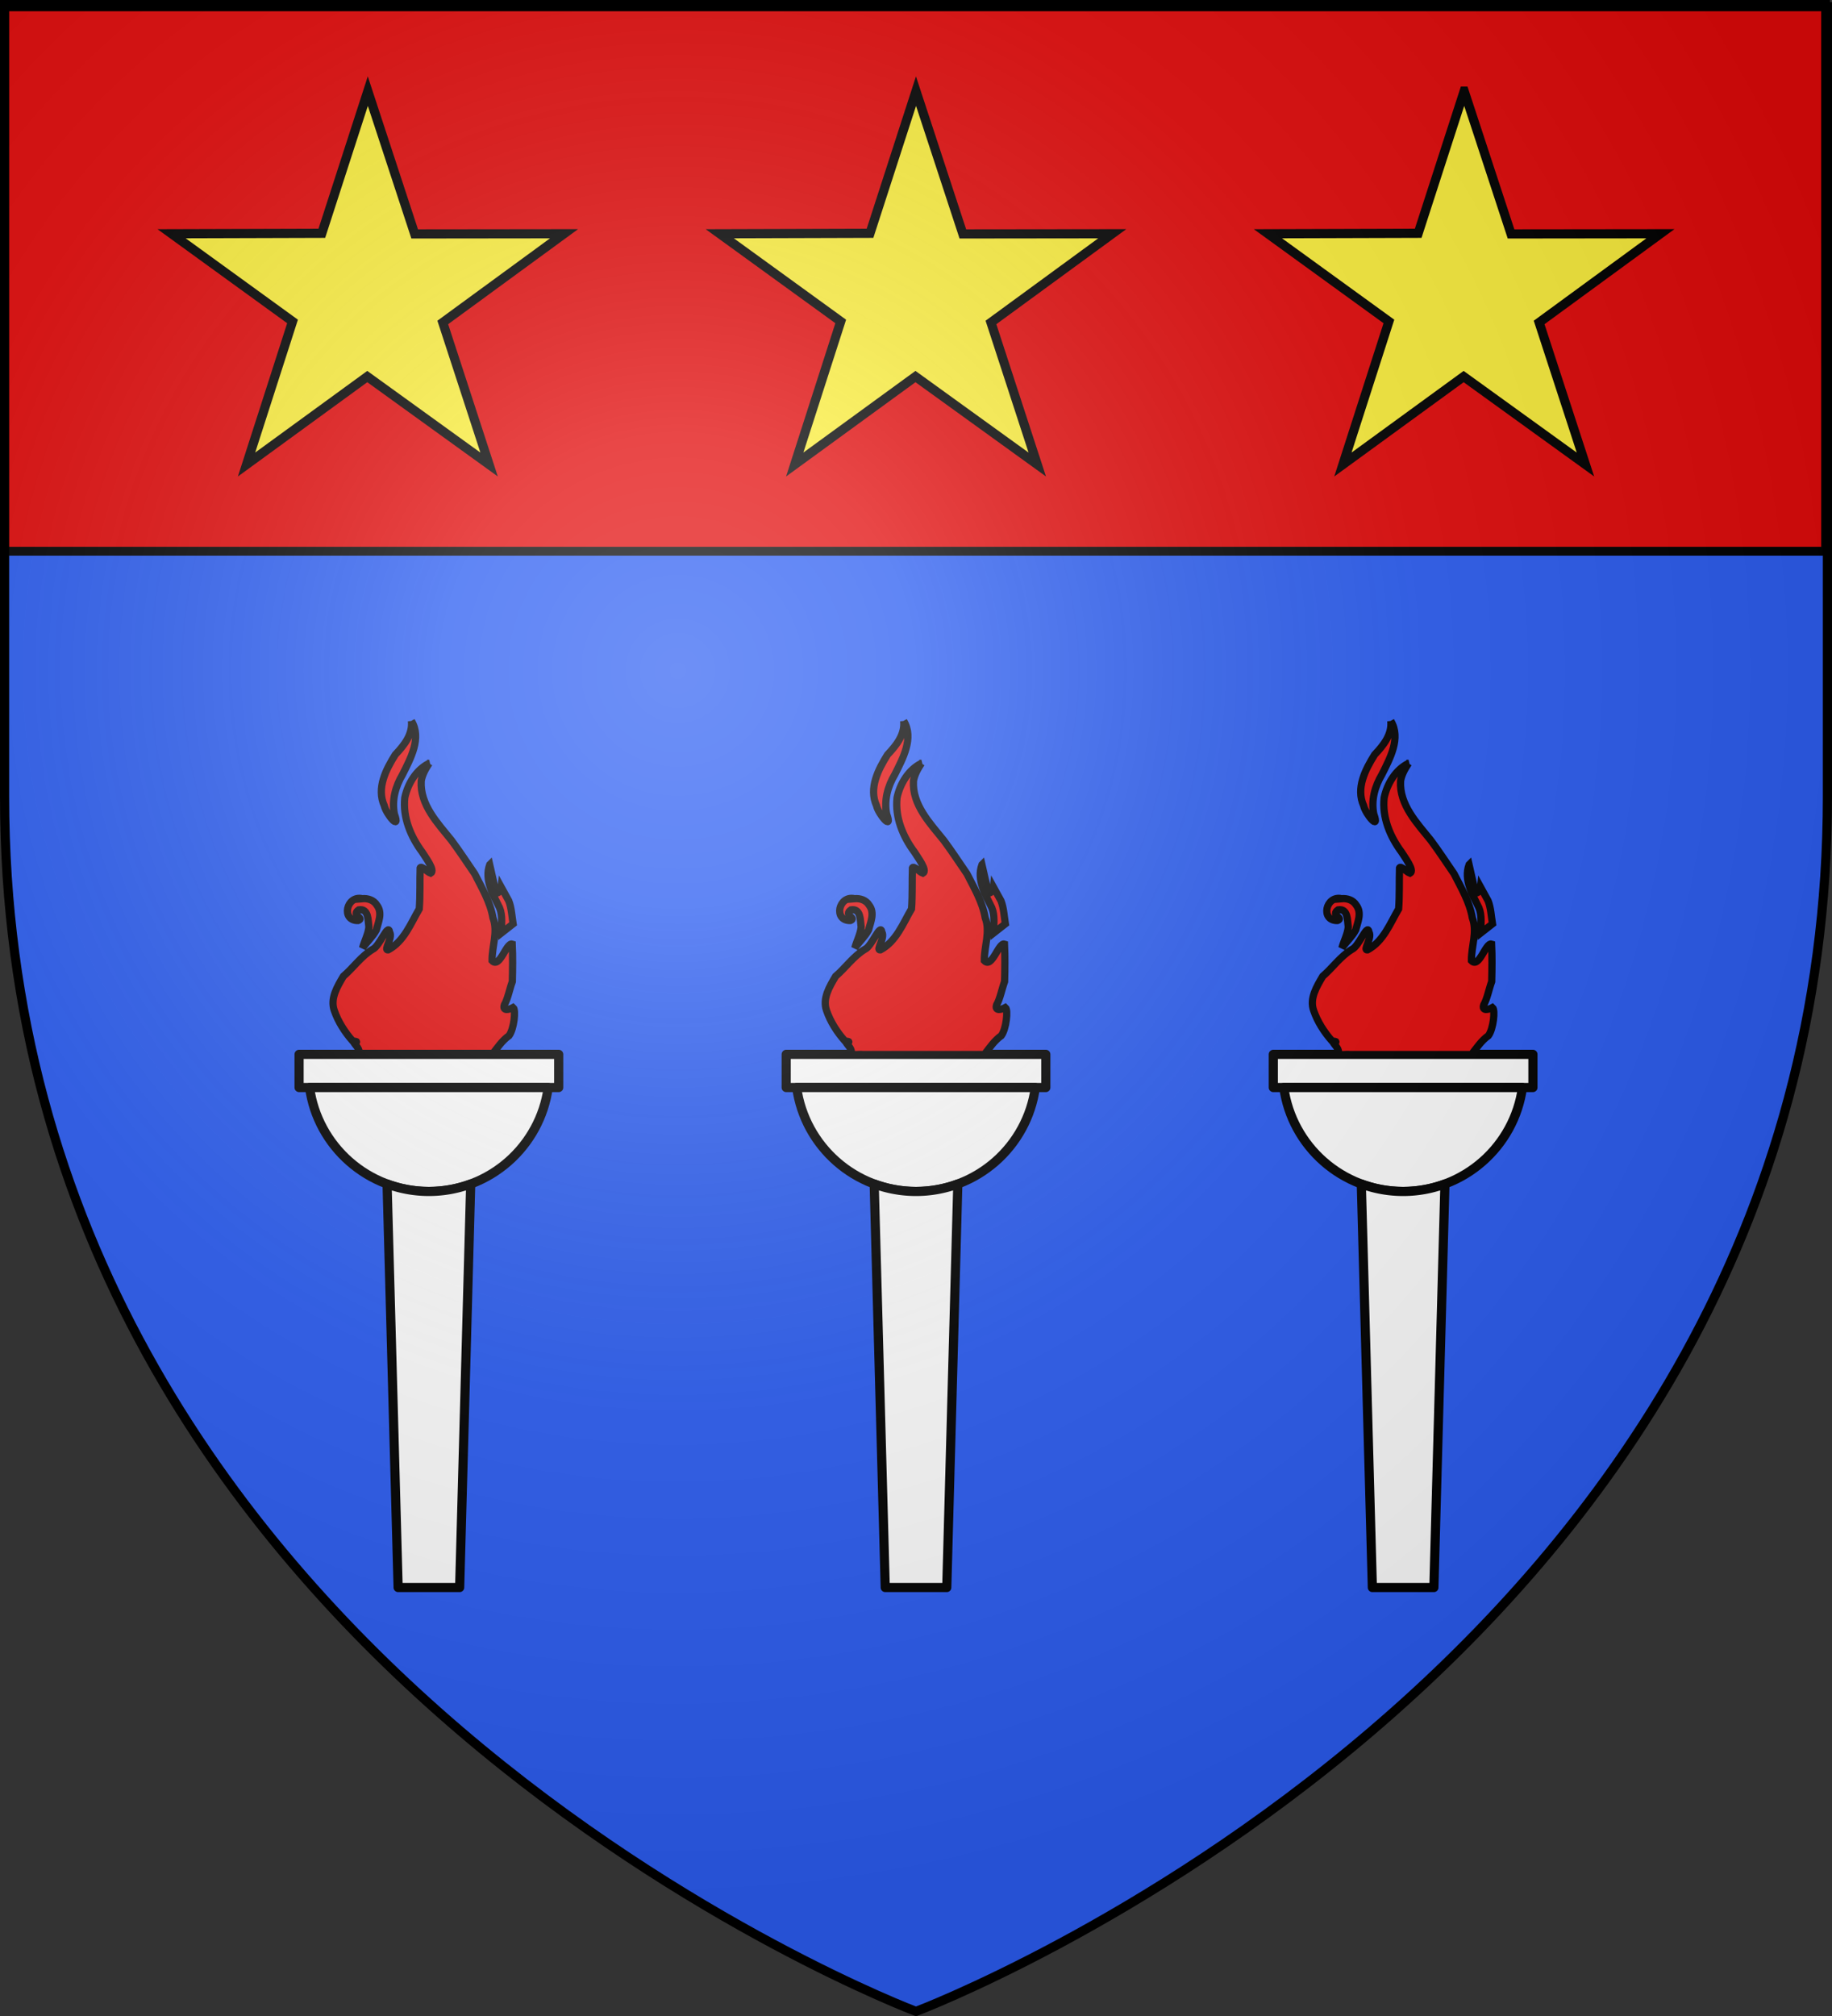 <svg xmlns="http://www.w3.org/2000/svg" xmlns:xlink="http://www.w3.org/1999/xlink" id="svg2" width="600" height="660" version="1.0"><rect width="100%" height="100%" fill="#333333" stroke="none"/><defs id="defs6"><radialGradient xlink:href="#linearGradient2893" id="radialGradient3163" cx="221.445" cy="226.331" r="300" fx="221.445" fy="226.331" gradientTransform="matrix(1.353 0 0 1.349 -77.63 -85.747)" gradientUnits="userSpaceOnUse"/><linearGradient id="linearGradient2893"><stop id="stop2895" offset="0" style="stop-color:white;stop-opacity:.314"/><stop id="stop2897" offset=".19" style="stop-color:white;stop-opacity:.251"/><stop id="stop2901" offset=".6" style="stop-color:#6b6b6b;stop-opacity:.125"/><stop id="stop2899" offset="1" style="stop-color:black;stop-opacity:.125"/></linearGradient><style id="style3055" type="text/css">.fil9{fill:#8d3c0c}.fil7{fill:#a55611}.fil8{fill:#c47c16}.fil1{fill:#e29d1c}.fil5{fill:#e77846}.fil0{fill:#f16413}.fil2{fill:#f5c303}.fil3{fill:#fad77b}.fil4{fill:#fdebb6}.fil6{fill:#fefeff}</style></defs><g id="layer3" style="display:inline"><path id="path2855" d="M300 658.5s298.5-112.32 298.5-397.772V2.176H1.5v258.552C1.5 546.18 300 658.5 300 658.5z" style="fill:#2b5df2;fill-opacity:1;fill-rule:evenodd;stroke:none"/><g id="layer5" style="fill:#e20909;display:inline" transform="translate(-.08 -.663)"><path id="rect2230" d="M1.532 2.114h596.466v179.009H1.532z" style="fill:#e20909;fill-opacity:1;fill-rule:nonzero;stroke:#000;stroke-width:2.902;stroke-miterlimit:4;stroke-opacity:1;stroke-dasharray:none"/></g></g><g id="layer4"><path id="path8347" d="m300 29.835 15.345 46.749 48.92-.057-39.718 29.04 15.171 46.509-39.892-28.8-39.544 28.8 15.063-46.84-39.61-28.709 49.202-.148L300 29.835z" style="fill:#fcef3c;fill-opacity:1;stroke:#000;stroke-width:3;stroke-miterlimit:4;stroke-opacity:1;stroke-dasharray:none;stroke-dashoffset:0"/><path id="path8347-8" d="m479.535 29.835 15.345 46.749 48.92-.057-39.718 29.04 15.171 46.509-39.893-28.8-39.544 28.8 15.064-46.84-39.61-28.709 49.202-.148 15.063-46.544z" style="fill:#fcef3c;fill-opacity:1;stroke:#000;stroke-width:3;stroke-miterlimit:4;stroke-opacity:1;stroke-dasharray:none;stroke-dashoffset:0"/><path id="path8347-7" d="m120.465 29.835 15.346 46.749 48.92-.057-39.719 29.04 15.172 46.509-39.893-28.8-39.544 28.8 15.063-46.84L56.2 76.527l49.202-.148 15.063-46.544z" style="fill:#fcef3c;fill-opacity:1;stroke:#000;stroke-width:3;stroke-miterlimit:4;stroke-opacity:1;stroke-dasharray:none;stroke-dashoffset:0"/><g id="g4577" transform="translate(0 -10)"><g id="g4562" transform="translate(0 4.78)"><path id="rect3602" d="M257.486 350.394h85.029v10.866h-85.029z" style="color:#000;fill:#fff;fill-opacity:1;fill-rule:nonzero;stroke:#000;stroke-width:3;stroke-linecap:butt;stroke-linejoin:round;stroke-miterlimit:4;stroke-opacity:1;stroke-dasharray:none;marker:none;visibility:visible;display:inline;overflow:visible;enable-background:accumulate"/><path id="path3604" d="M260.923 361.259c2.646 19.218 19.133 34.017 39.08 34.017 19.946 0 36.432-14.798 39.078-34.017h-78.158z" style="color:#000;fill:#fff;fill-opacity:1;fill-rule:nonzero;stroke:#000;stroke-width:3;stroke-linecap:butt;stroke-linejoin:round;stroke-miterlimit:4;stroke-opacity:1;stroke-dasharray:none;marker:none;visibility:visible;display:inline;overflow:visible;enable-background:accumulate"/><path id="rect3628" d="m286.307 392.827 3.62 132.114h20.15l3.62-132.114a39.36 39.36 0 0 1-13.695 2.45c-4.817 0-9.428-.87-13.695-2.45z" style="color:#000;fill:#fff;fill-opacity:1;fill-rule:nonzero;stroke:#000;stroke-width:3;stroke-linecap:butt;stroke-linejoin:round;stroke-miterlimit:4;stroke-opacity:1;stroke-dasharray:none;marker:none;visibility:visible;display:inline;overflow:visible;enable-background:accumulate"/></g><g id="g4567" transform="translate(0 6.734)"><path id="rect3602-5" d="M417.02 348.44h85.029v10.866H417.02z" style="color:#000;fill:#fff;fill-opacity:1;fill-rule:nonzero;stroke:#000;stroke-width:3;stroke-linecap:butt;stroke-linejoin:round;stroke-miterlimit:4;stroke-opacity:1;stroke-dasharray:none;marker:none;visibility:visible;display:inline;overflow:visible;enable-background:accumulate"/><path id="path3604-7" d="M420.458 359.305c2.646 19.219 19.133 34.017 39.079 34.017s36.433-14.798 39.079-34.017h-78.158z" style="color:#000;fill:#fff;fill-opacity:1;fill-rule:nonzero;stroke:#000;stroke-width:3;stroke-linecap:butt;stroke-linejoin:round;stroke-miterlimit:4;stroke-opacity:1;stroke-dasharray:none;marker:none;visibility:visible;display:inline;overflow:visible;enable-background:accumulate"/><path id="rect3628-6" d="m445.842 390.873 3.62 132.114h20.15l3.62-132.114a39.36 39.36 0 0 1-13.695 2.45c-4.817 0-9.428-.87-13.695-2.45z" style="color:#000;fill:#fff;fill-opacity:1;fill-rule:nonzero;stroke:#000;stroke-width:3;stroke-linecap:butt;stroke-linejoin:round;stroke-miterlimit:4;stroke-opacity:1;stroke-dasharray:none;marker:none;visibility:visible;display:inline;overflow:visible;enable-background:accumulate"/></g><path id="_60636696-89" d="M134.756 246.027c.444 4.491-2.439 8.004-5.306 11.048-3.048 4.87-6.196 10.946-3.593 16.702.57 2.67 5.465 8.604 3.314 2.702-.884-4.49.346-9.046 2.675-12.923 2.577-5.167 6.346-11.934 2.91-17.53zm5.812 13.87c-4.262 2.08-7.026 6.714-7.995 11.258-.687 6.463 1.91 12.698 5.708 17.804 1.008 1.67 4.388 6.043 2.763 6.924-1.023-.343-3.103-2.653-3.441-1.719-.137 4.456.043 8.996-.29 13.4-2.854 4.839-4.96 10.614-10.202 13.415-1.63.194 1.645-3.929.5-5.814-.475-3.197-3.292 4.718-5.594 5.636-3.806 2.317-6.28 6.007-9.564 8.82-1.932 3.273-4.393 7.242-2.966 11.214 1.236 3.62 3.405 7.002 5.901 9.84 3.19 1.128.196-.379.416.482.64 1.134 2.388 2.506 1.61 3.843.515.566 2.772.059 3.919.235h39.83c1.724-2.182 3.253-4.549 5.553-6.175 1.618-2.17 2.317-8.412 1.354-9.217-1.19.666-3.6 1.318-2.886-.88 1.143-2 1.673-5.045 2.612-7.617.098-4.078.17-8.191-.035-12.263-1.943-.637-4.082 8.12-6.599 5.415-.07-4.696 2.026-9.41.28-14.036-.883-5.168-3.63-9.757-5.973-14.402-2.554-3.702-4.888-7.298-7.586-10.928-4.522-5.627-10.388-11.673-9.927-19.458.347-2.116 1.444-4.014 2.612-5.776zm19.813 33.191c-1.796 4.954 1.132 9.795 3.224 14.083 1.09 2.623.568 5.469.684 8.226l3.756-2.944c-.405-2.516-.509-5.192-1.432-7.553l-2.46-4.467c-.184 1.65-1.994 3.005-1.98.528l-1.792-7.873zm-41.742 11.124c-5.197-1.182-7.064 7.276-1.343 7.156 2.17-.855-2.409-1.712.2-3.505 3.297-.509 3.012 3.452 3.32 5.642-.216 2.337-1.465 4.561-2.079 6.855 1.448-1.993 3.365-3.745 4.51-5.892.683-2.67 2.112-5.629.167-8.165-1.022-1.651-2.927-2.25-4.775-2.09z" style="fill:#e20909;fill-rule:evenodd;stroke:#000;stroke-width:2.37;stroke-miterlimit:4;stroke-dasharray:none"/><g id="g4572"><path id="rect3602-2" d="M97.951 355.175h85.029v10.866H97.951z" style="color:#000;fill:#fff;fill-opacity:1;fill-rule:nonzero;stroke:#000;stroke-width:3;stroke-linecap:butt;stroke-linejoin:round;stroke-miterlimit:4;stroke-opacity:1;stroke-dasharray:none;marker:none;visibility:visible;display:inline;overflow:visible;enable-background:accumulate"/><path id="path3604-79" d="M101.389 366.04c2.646 19.218 19.132 34.017 39.079 34.017 19.946 0 36.433-14.799 39.078-34.018H101.39z" style="color:#000;fill:#fff;fill-opacity:1;fill-rule:nonzero;stroke:#000;stroke-width:3;stroke-linecap:butt;stroke-linejoin:round;stroke-miterlimit:4;stroke-opacity:1;stroke-dasharray:none;marker:none;visibility:visible;display:inline;overflow:visible;enable-background:accumulate"/><path id="rect3628-5" d="m126.772 397.608 3.62 132.113h20.15l3.62-132.113a39.36 39.36 0 0 1-13.694 2.449c-4.817 0-9.429-.87-13.696-2.45z" style="color:#000;fill:#fff;fill-opacity:1;fill-rule:nonzero;stroke:#000;stroke-width:3;stroke-linecap:butt;stroke-linejoin:round;stroke-miterlimit:4;stroke-opacity:1;stroke-dasharray:none;marker:none;visibility:visible;display:inline;overflow:visible;enable-background:accumulate"/></g><path id="_60636696-89-4" d="M295.973 246.027c.444 4.491-2.438 8.004-5.306 11.048-3.048 4.87-6.196 10.946-3.593 16.702.57 2.67 5.465 8.604 3.315 2.702-.885-4.49.345-9.046 2.674-12.923 2.578-5.167 6.346-11.934 2.91-17.53zm5.813 13.87c-4.262 2.08-7.027 6.714-7.996 11.258-.686 6.463 1.91 12.698 5.708 17.804 1.008 1.67 4.388 6.043 2.764 6.924-1.024-.343-3.104-2.653-3.442-1.719-.136 4.456.043 8.996-.29 13.4-2.853 4.839-4.96 10.614-10.202 13.415-1.63.194 1.645-3.929.5-5.814-.475-3.197-3.292 4.718-5.594 5.636-3.806 2.317-6.28 6.007-9.564 8.82-1.932 3.273-4.393 7.242-2.966 11.214 1.236 3.62 3.405 7.002 5.901 9.84 3.19 1.128.197-.379.416.482.641 1.134 2.389 2.506 1.61 3.843.515.566 2.772.059 3.919.235h39.83c1.724-2.182 3.253-4.549 5.553-6.175 1.618-2.17 2.317-8.412 1.355-9.217-1.19.666-3.601 1.318-2.887-.88 1.144-2 1.673-5.045 2.612-7.617.098-4.078.17-8.191-.034-12.263-1.943-.637-4.083 8.12-6.6 5.415-.07-4.696 2.026-9.41.28-14.036-.883-5.168-3.63-9.757-5.973-14.402-2.554-3.702-4.888-7.298-7.586-10.928-4.522-5.627-10.388-11.673-9.927-19.458.347-2.116 1.445-4.014 2.612-5.776zm19.812 33.191c-1.796 4.954 1.132 9.795 3.224 14.083 1.09 2.623.568 5.469.684 8.226l3.756-2.944c-.405-2.516-.508-5.192-1.431-7.553-.82-1.49-1.641-2.978-2.462-4.467-.183 1.65-1.993 3.005-1.979.528l-1.792-7.873zm-41.742 11.124c-5.196-1.182-7.064 7.276-1.343 7.156 2.171-.855-2.409-1.712.2-3.505 3.297-.509 3.012 3.452 3.32 5.642-.215 2.337-1.465 4.561-2.078 6.855 1.447-1.993 3.364-3.745 4.51-5.892.683-2.67 2.112-5.629.166-8.165-1.022-1.651-2.926-2.25-4.775-2.09z" style="fill:#e20909;fill-rule:evenodd;stroke:#000;stroke-width:2.37;stroke-miterlimit:4;stroke-dasharray:none"/><path id="_60636696-89-2" d="M455.508 246.027c.444 4.491-2.439 8.004-5.306 11.048-3.048 4.87-6.196 10.946-3.593 16.702.57 2.67 5.465 8.604 3.314 2.702-.884-4.49.346-9.046 2.675-12.923 2.577-5.167 6.346-11.934 2.91-17.53zm5.812 13.87c-4.262 2.08-7.026 6.714-7.995 11.258-.687 6.463 1.91 12.698 5.708 17.804 1.008 1.67 4.388 6.043 2.763 6.924-1.023-.343-3.103-2.653-3.441-1.719-.137 4.456.043 8.996-.29 13.4-2.854 4.839-4.96 10.614-10.202 13.415-1.63.194 1.645-3.929.5-5.814-.475-3.197-3.292 4.718-5.594 5.636-3.806 2.317-6.28 6.007-9.564 8.82-1.932 3.273-4.393 7.242-2.966 11.214 1.236 3.62 3.405 7.002 5.901 9.84 3.19 1.128.196-.379.416.482.64 1.134 2.388 2.506 1.61 3.843.514.566 2.771.059 3.919.235h39.83c1.724-2.182 3.253-4.549 5.553-6.175 1.618-2.17 2.317-8.412 1.354-9.217-1.19.666-3.6 1.318-2.886-.88 1.143-2 1.673-5.045 2.612-7.617.098-4.078.17-8.191-.035-12.263-1.943-.637-4.082 8.12-6.599 5.415-.07-4.696 2.026-9.41.28-14.036-.883-5.168-3.63-9.757-5.973-14.402-2.554-3.702-4.888-7.298-7.586-10.928-4.522-5.627-10.388-11.673-9.927-19.458.347-2.116 1.444-4.014 2.612-5.776zm19.813 33.191c-1.796 4.954 1.132 9.795 3.224 14.083 1.09 2.623.568 5.469.684 8.226l3.756-2.944c-.405-2.516-.509-5.192-1.432-7.553l-2.46-4.467c-.184 1.65-1.994 3.005-1.98.528l-1.792-7.873zm-41.742 11.124c-5.197-1.182-7.064 7.276-1.343 7.156 2.17-.855-2.409-1.712.2-3.505 3.297-.509 3.012 3.452 3.32 5.642-.216 2.337-1.465 4.561-2.079 6.855 1.448-1.993 3.365-3.745 4.51-5.892.683-2.67 2.112-5.629.167-8.165-1.022-1.651-2.927-2.25-4.775-2.09z" style="fill:#e20909;fill-rule:evenodd;stroke:#000;stroke-width:2.37;stroke-miterlimit:4;stroke-dasharray:none"/></g></g><g id="layer2"><path id="path2875" d="M300 658.5s298.5-112.32 298.5-397.772V2.176H1.5v258.552C1.5 546.18 300 658.5 300 658.5z" style="opacity:1;fill:url(#radialGradient3163);fill-opacity:1;fill-rule:evenodd;stroke:none;stroke-width:1px;stroke-linecap:butt;stroke-linejoin:miter;stroke-opacity:1"/></g><g id="layer1"><path id="path1411" d="M300 658.5S1.5 546.18 1.5 260.728V2.176h597v258.552C598.5 546.18 300 658.5 300 658.5z" style="opacity:1;fill:none;fill-opacity:1;fill-rule:evenodd;stroke:#000;stroke-width:3;stroke-linecap:butt;stroke-linejoin:miter;stroke-miterlimit:4;stroke-dasharray:none;stroke-opacity:1"/></g></svg>